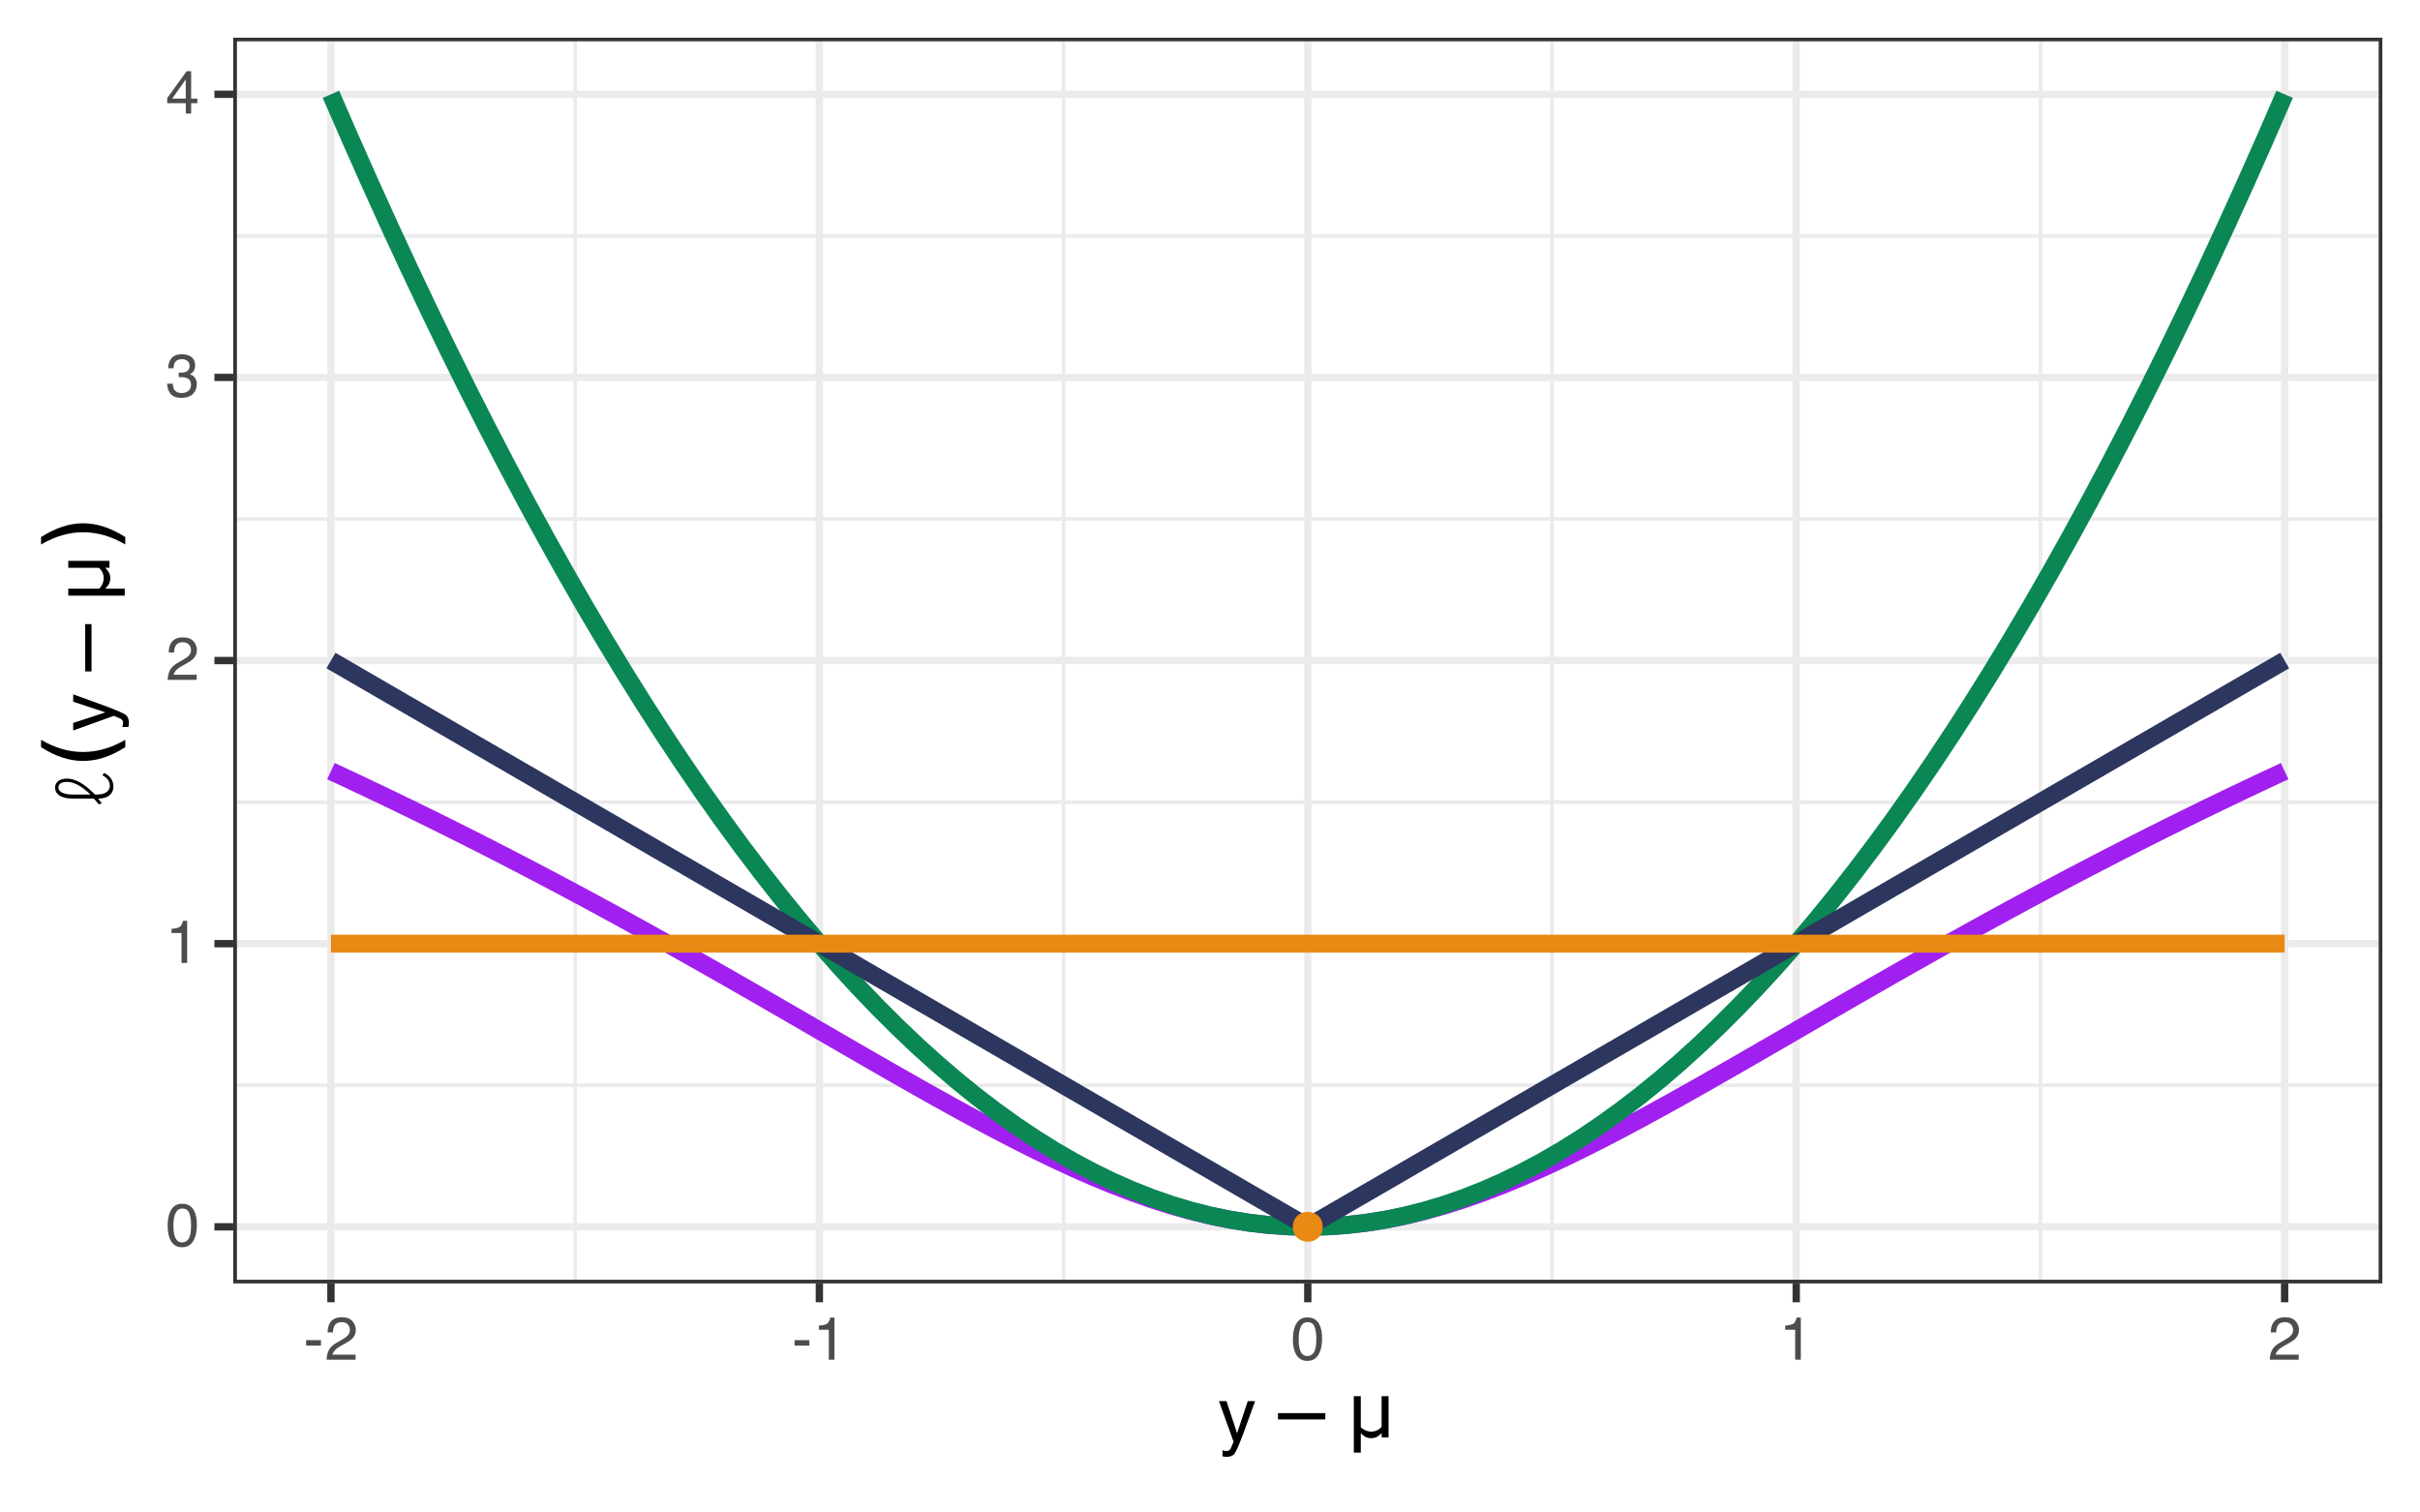 <?xml version="1.0" encoding="UTF-8"?>
<svg xmlns="http://www.w3.org/2000/svg" xmlns:xlink="http://www.w3.org/1999/xlink" width="576" height="360" viewBox="0 0 576 360">
<defs>
<g>
<g id="glyph-0-0">
<path d="M 0.469 0 L 0.469 -10.328 L 8.672 -10.328 L 8.672 0 Z M 7.375 -1.297 L 7.375 -9.047 L 1.766 -9.047 L 1.766 -1.297 Z M 7.375 -1.297 "/>
</g>
<g id="glyph-0-1">
<path d="M 3.891 -10.078 C 5.203 -10.078 6.145 -9.539 6.719 -8.469 C 7.176 -7.633 7.406 -6.492 7.406 -5.047 C 7.406 -3.68 7.195 -2.551 6.781 -1.656 C 6.195 -0.363 5.234 0.281 3.891 0.281 C 2.68 0.281 1.781 -0.242 1.188 -1.297 C 0.695 -2.172 0.453 -3.348 0.453 -4.828 C 0.453 -5.973 0.598 -6.957 0.891 -7.781 C 1.441 -9.312 2.441 -10.078 3.891 -10.078 Z M 3.891 -0.875 C 4.547 -0.875 5.066 -1.164 5.453 -1.75 C 5.836 -2.332 6.031 -3.414 6.031 -5 C 6.031 -6.145 5.891 -7.086 5.609 -7.828 C 5.328 -8.566 4.781 -8.938 3.969 -8.938 C 3.227 -8.938 2.688 -8.582 2.344 -7.875 C 2 -7.176 1.828 -6.145 1.828 -4.781 C 1.828 -3.758 1.938 -2.938 2.156 -2.312 C 2.488 -1.352 3.066 -0.875 3.891 -0.875 Z M 3.891 -0.875 "/>
</g>
<g id="glyph-0-2">
<path d="M 1.375 -7.125 L 1.375 -8.109 C 2.289 -8.191 2.926 -8.336 3.281 -8.547 C 3.645 -8.754 3.914 -9.25 4.094 -10.031 L 5.094 -10.031 L 5.094 0 L 3.75 0 L 3.75 -7.125 Z M 1.375 -7.125 "/>
</g>
<g id="glyph-0-3">
<path d="M 0.453 0 C 0.492 -0.863 0.672 -1.617 0.984 -2.266 C 1.297 -2.91 1.906 -3.492 2.812 -4.016 L 4.172 -4.797 C 4.773 -5.148 5.195 -5.453 5.438 -5.703 C 5.82 -6.086 6.016 -6.531 6.016 -7.031 C 6.016 -7.613 5.836 -8.078 5.484 -8.422 C 5.129 -8.773 4.66 -8.953 4.078 -8.953 C 3.211 -8.953 2.613 -8.625 2.281 -7.969 C 2.102 -7.613 2.004 -7.125 1.984 -6.5 L 0.703 -6.5 C 0.711 -7.375 0.875 -8.086 1.188 -8.641 C 1.727 -9.617 2.695 -10.109 4.094 -10.109 C 5.238 -10.109 6.078 -9.797 6.609 -9.172 C 7.148 -8.547 7.422 -7.852 7.422 -7.094 C 7.422 -6.281 7.133 -5.586 6.562 -5.016 C 6.238 -4.68 5.648 -4.281 4.797 -3.812 L 3.828 -3.281 C 3.367 -3.02 3.008 -2.773 2.75 -2.547 C 2.281 -2.141 1.984 -1.691 1.859 -1.203 L 7.359 -1.203 L 7.359 0 Z M 0.453 0 "/>
</g>
<g id="glyph-0-4">
<path d="M 3.75 0.281 C 2.551 0.281 1.68 -0.047 1.141 -0.703 C 0.609 -1.359 0.344 -2.156 0.344 -3.094 L 1.672 -3.094 C 1.723 -2.445 1.844 -1.973 2.031 -1.672 C 2.363 -1.141 2.957 -0.875 3.812 -0.875 C 4.477 -0.875 5.008 -1.051 5.406 -1.406 C 5.812 -1.77 6.016 -2.234 6.016 -2.797 C 6.016 -3.484 5.801 -3.961 5.375 -4.234 C 4.957 -4.516 4.367 -4.656 3.609 -4.656 C 3.523 -4.656 3.441 -4.656 3.359 -4.656 C 3.273 -4.656 3.188 -4.656 3.094 -4.656 L 3.094 -5.766 C 3.227 -5.754 3.336 -5.742 3.422 -5.734 C 3.516 -5.734 3.613 -5.734 3.719 -5.734 C 4.188 -5.734 4.57 -5.805 4.875 -5.953 C 5.414 -6.223 5.688 -6.691 5.688 -7.359 C 5.688 -7.867 5.504 -8.258 5.141 -8.531 C 4.785 -8.801 4.375 -8.938 3.906 -8.938 C 3.062 -8.938 2.477 -8.656 2.156 -8.094 C 1.977 -7.781 1.875 -7.336 1.844 -6.766 L 0.594 -6.766 C 0.594 -7.516 0.742 -8.156 1.047 -8.688 C 1.566 -9.625 2.473 -10.094 3.766 -10.094 C 4.797 -10.094 5.594 -9.863 6.156 -9.406 C 6.719 -8.945 7 -8.285 7 -7.422 C 7 -6.797 6.832 -6.289 6.5 -5.906 C 6.289 -5.664 6.023 -5.477 5.703 -5.344 C 6.234 -5.195 6.645 -4.914 6.938 -4.5 C 7.238 -4.094 7.391 -3.586 7.391 -2.984 C 7.391 -2.023 7.07 -1.238 6.438 -0.625 C 5.801 -0.02 4.906 0.281 3.75 0.281 Z M 3.75 0.281 "/>
</g>
<g id="glyph-0-5">
<path d="M 4.766 -3.562 L 4.766 -8.125 L 1.531 -3.562 Z M 4.781 0 L 4.781 -2.469 L 0.359 -2.469 L 0.359 -3.703 L 4.984 -10.094 L 6.047 -10.094 L 6.047 -3.562 L 7.531 -3.562 L 7.531 -2.469 L 6.047 -2.469 L 6.047 0 Z M 4.781 0 "/>
</g>
<g id="glyph-0-6">
<path d="M 0.594 -4.656 L 4.125 -4.656 L 4.125 -3.359 L 0.594 -3.359 Z M 0.594 -4.656 "/>
</g>
<g id="glyph-1-0">
<path d="M 0.578 0 L 0.578 -12.906 L 10.828 -12.906 L 10.828 0 Z M 9.219 -1.625 L 9.219 -11.297 L 2.203 -11.297 L 2.203 -1.625 Z M 9.219 -1.625 "/>
</g>
<g id="glyph-1-1">
<path d="M 7.047 -9.406 L 8.797 -9.406 C 8.566 -8.812 8.066 -7.438 7.297 -5.281 C 6.723 -3.664 6.242 -2.348 5.859 -1.328 C 4.941 1.078 4.297 2.539 3.922 3.062 C 3.547 3.594 2.906 3.859 2 3.859 C 1.77 3.859 1.594 3.848 1.469 3.828 C 1.352 3.816 1.207 3.785 1.031 3.734 L 1.031 2.297 C 1.312 2.367 1.508 2.414 1.625 2.438 C 1.75 2.457 1.859 2.469 1.953 2.469 C 2.254 2.469 2.473 2.414 2.609 2.312 C 2.742 2.219 2.859 2.098 2.953 1.953 C 2.984 1.91 3.086 1.672 3.266 1.234 C 3.453 0.805 3.586 0.484 3.672 0.266 L 0.188 -9.406 L 1.984 -9.406 L 4.5 -1.75 Z M 4.484 -9.641 Z M 4.484 -9.641 "/>
</g>
<g id="glyph-2-0">
<path d="M 0.891 3.188 L 0.891 -12.688 L 9.891 -12.688 L 9.891 3.188 Z M 1.906 2.188 L 8.891 2.188 L 8.891 -11.688 L 1.906 -11.688 Z M 1.906 2.188 "/>
</g>
<g id="glyph-2-1">
<path d="M 1.906 -6.391 L 13.172 -6.391 L 13.172 -4.891 L 1.906 -4.891 Z M 1.906 -6.391 "/>
</g>
<g id="glyph-3-0">
<path d="M 2.25 0 L 2.25 -13.5 L 15.75 -13.5 L 15.75 0 Z M 3.375 -1.125 L 14.625 -1.125 L 14.625 -12.375 L 3.375 -12.375 Z M 3.375 -1.125 "/>
</g>
<g id="glyph-3-1">
<path d="M 9.891 0 L 8.25 0 L 8.25 -1.031 C 7.82 -0.582 7.41 -0.266 7.016 -0.078 C 6.617 0.098 6.191 0.188 5.734 0.188 C 5.297 0.188 4.898 0.109 4.547 -0.047 C 4.191 -0.211 3.77 -0.531 3.281 -1 L 3.281 3.625 L 1.625 3.625 L 1.625 -9.812 L 3.281 -9.812 L 3.281 -2.453 C 3.469 -2.223 3.789 -1.988 4.25 -1.75 C 4.719 -1.508 5.219 -1.391 5.75 -1.391 C 6.289 -1.391 6.758 -1.488 7.156 -1.688 C 7.562 -1.883 7.922 -2.156 8.234 -2.5 L 8.234 -9.812 L 9.891 -9.812 Z M 9.891 0 "/>
</g>
<g id="glyph-4-0">
<path d="M -12.594 0 L -12.594 -9 L 0 -9 L 0 0 Z M -11.703 -7.562 L -11.703 -1.438 L -7.109 -4.5 Z M -1.703 -8.094 L -10.891 -8.094 L -6.297 -5.047 Z M -0.906 -7.562 L -5.484 -4.5 L -0.906 -1.438 Z M -1.703 -0.906 L -6.297 -3.953 L -10.891 -0.906 Z M -1.703 -0.906 "/>
</g>
<g id="glyph-4-1">
<path d="M -2.016 -8.094 C -1.305 -7.727 -0.766 -7.273 -0.391 -6.734 C -0.023 -6.191 0.156 -5.57 0.156 -4.875 C 0.156 -4.375 0.066 -3.941 -0.109 -3.578 C -0.297 -3.223 -0.547 -2.926 -0.859 -2.688 C -1.172 -2.457 -1.535 -2.285 -1.953 -2.172 C -2.367 -2.055 -2.805 -1.992 -3.266 -1.984 L -3.484 -1.984 C -3.359 -1.816 -3.219 -1.641 -3.062 -1.453 C -2.914 -1.273 -2.766 -1.098 -2.609 -0.922 L -3.266 -0.562 C -3.473 -0.812 -3.676 -1.055 -3.875 -1.297 C -4.07 -1.535 -4.281 -1.766 -4.5 -1.984 L -9.516 -1.984 C -10.336 -1.984 -11.016 -2.062 -11.547 -2.219 C -12.086 -2.375 -12.516 -2.578 -12.828 -2.828 C -13.148 -3.078 -13.379 -3.352 -13.516 -3.656 C -13.648 -3.969 -13.719 -4.281 -13.719 -4.594 C -13.719 -4.945 -13.641 -5.258 -13.484 -5.531 C -13.336 -5.801 -13.141 -6.023 -12.891 -6.203 C -12.641 -6.391 -12.344 -6.523 -12 -6.609 C -11.656 -6.691 -11.289 -6.734 -10.906 -6.734 C -10.332 -6.734 -9.766 -6.641 -9.203 -6.453 C -8.641 -6.273 -8.082 -6.02 -7.531 -5.688 C -6.977 -5.352 -6.426 -4.953 -5.875 -4.484 C -5.332 -4.023 -4.785 -3.516 -4.234 -2.953 L -3.688 -2.953 C -3.133 -2.953 -2.664 -3.008 -2.281 -3.125 C -1.895 -3.25 -1.582 -3.41 -1.344 -3.609 C -1.102 -3.805 -0.93 -4.023 -0.828 -4.266 C -0.723 -4.516 -0.672 -4.781 -0.672 -5.062 C -0.672 -5.363 -0.723 -5.641 -0.828 -5.891 C -0.93 -6.148 -1.07 -6.383 -1.25 -6.594 C -1.426 -6.801 -1.617 -6.984 -1.828 -7.141 C -2.035 -7.305 -2.242 -7.445 -2.453 -7.562 Z M -5.297 -2.953 C -5.734 -3.367 -6.18 -3.758 -6.641 -4.125 C -7.098 -4.5 -7.555 -4.816 -8.016 -5.078 C -8.484 -5.348 -8.953 -5.562 -9.422 -5.719 C -9.898 -5.875 -10.379 -5.953 -10.859 -5.953 C -11.461 -5.953 -11.957 -5.848 -12.344 -5.641 C -12.727 -5.43 -12.922 -5.078 -12.922 -4.578 C -12.922 -4.391 -12.863 -4.195 -12.75 -4 C -12.633 -3.812 -12.445 -3.641 -12.188 -3.484 C -11.938 -3.336 -11.598 -3.211 -11.172 -3.109 C -10.754 -3.004 -10.238 -2.953 -9.625 -2.953 Z M -5.297 -2.953 "/>
</g>
<g id="glyph-5-0">
<path d="M 3.984 -1.125 L -15.859 -1.125 L -15.859 -12.375 L 3.984 -12.375 Z M 2.719 -2.391 L 2.719 -11.125 L -14.594 -11.125 L -14.594 -2.391 Z M 2.719 -2.391 "/>
</g>
<g id="glyph-5-1">
<path d="M -17.078 -6.969 C -15.391 -5.988 -13.723 -5.258 -12.078 -4.781 C -10.43 -4.312 -8.758 -4.078 -7.062 -4.078 C -5.375 -4.078 -3.695 -4.316 -2.031 -4.797 C -0.375 -5.273 1.289 -6 2.969 -6.969 L 2.969 -5.219 C 1.25 -4.125 -0.441 -3.301 -2.109 -2.75 C -3.773 -2.207 -5.426 -1.938 -7.062 -1.938 C -8.695 -1.938 -10.344 -2.207 -12 -2.75 C -13.656 -3.289 -15.348 -4.113 -17.078 -5.219 Z M -17.078 -6.969 "/>
</g>
<g id="glyph-5-2">
<path d="M -17.078 -1.797 L -17.078 -3.562 C -15.348 -4.656 -13.656 -5.473 -12 -6.016 C -10.344 -6.566 -8.695 -6.844 -7.062 -6.844 C -5.426 -6.844 -3.773 -6.566 -2.109 -6.016 C -0.441 -5.473 1.25 -4.656 2.969 -3.562 L 2.969 -1.797 C 1.289 -2.773 -0.375 -3.504 -2.031 -3.984 C -3.695 -4.461 -5.375 -4.703 -7.062 -4.703 C -8.758 -4.703 -10.43 -4.461 -12.078 -3.984 C -13.723 -3.504 -15.391 -2.773 -17.078 -1.797 Z M -17.078 -1.797 "/>
</g>
<g id="glyph-6-0">
<path d="M 0 -0.578 L -12.906 -0.578 L -12.906 -10.828 L 0 -10.828 Z M -1.625 -9.219 L -11.297 -9.219 L -11.297 -2.203 L -1.625 -2.203 Z M -1.625 -9.219 "/>
</g>
<g id="glyph-6-1">
<path d="M -9.406 -7.047 L -9.406 -8.797 C -8.812 -8.566 -7.438 -8.066 -5.281 -7.297 C -3.664 -6.723 -2.348 -6.242 -1.328 -5.859 C 1.078 -4.941 2.539 -4.297 3.062 -3.922 C 3.594 -3.547 3.859 -2.906 3.859 -2 C 3.859 -1.77 3.848 -1.594 3.828 -1.469 C 3.816 -1.352 3.785 -1.207 3.734 -1.031 L 2.297 -1.031 C 2.367 -1.312 2.414 -1.508 2.438 -1.625 C 2.457 -1.75 2.469 -1.859 2.469 -1.953 C 2.469 -2.254 2.414 -2.473 2.312 -2.609 C 2.219 -2.742 2.098 -2.859 1.953 -2.953 C 1.91 -2.984 1.672 -3.086 1.234 -3.266 C 0.805 -3.453 0.484 -3.586 0.266 -3.672 L -9.406 -0.188 L -9.406 -1.984 L -1.75 -4.5 Z M -9.641 -4.484 Z M -9.641 -4.484 "/>
</g>
<g id="glyph-7-0">
<path d="M 3.188 -0.891 L -12.688 -0.891 L -12.688 -9.891 L 3.188 -9.891 Z M 2.188 -1.906 L 2.188 -8.891 L -11.688 -8.891 L -11.688 -1.906 Z M 2.188 -1.906 "/>
</g>
<g id="glyph-7-1">
<path d="M -6.391 -1.906 L -6.391 -13.172 L -4.891 -13.172 L -4.891 -1.906 Z M -6.391 -1.906 "/>
</g>
<g id="glyph-8-0">
<path d="M 0 -2.25 L -13.5 -2.25 L -13.5 -15.75 L 0 -15.75 Z M -1.125 -3.375 L -1.125 -14.625 L -12.375 -14.625 L -12.375 -3.375 Z M -1.125 -3.375 "/>
</g>
<g id="glyph-8-1">
<path d="M 0 -9.891 L 0 -8.25 L -1.031 -8.25 C -0.582 -7.82 -0.266 -7.41 -0.078 -7.016 C 0.098 -6.617 0.188 -6.191 0.188 -5.734 C 0.188 -5.297 0.109 -4.898 -0.047 -4.547 C -0.211 -4.191 -0.531 -3.77 -1 -3.281 L 3.625 -3.281 L 3.625 -1.625 L -9.812 -1.625 L -9.812 -3.281 L -2.453 -3.281 C -2.223 -3.469 -1.988 -3.789 -1.75 -4.25 C -1.508 -4.719 -1.391 -5.219 -1.391 -5.75 C -1.391 -6.289 -1.488 -6.758 -1.688 -7.156 C -1.883 -7.562 -2.156 -7.922 -2.5 -8.234 L -9.812 -8.234 L -9.812 -9.891 Z M 0 -9.891 "/>
</g>
</g>
<clipPath id="clip-0">
<path clip-rule="nonzero" d="M 55.52 8.965 L 567.035 8.965 L 567.035 305.48 L 55.52 305.48 Z M 55.52 8.965 "/>
</clipPath>
<clipPath id="clip-1">
<path clip-rule="nonzero" d="M 55.52 257 L 567.035 257 L 567.035 259 L 55.52 259 Z M 55.52 257 "/>
</clipPath>
<clipPath id="clip-2">
<path clip-rule="nonzero" d="M 55.52 190 L 567.035 190 L 567.035 192 L 55.52 192 Z M 55.52 190 "/>
</clipPath>
<clipPath id="clip-3">
<path clip-rule="nonzero" d="M 55.52 123 L 567.035 123 L 567.035 124 L 55.52 124 Z M 55.52 123 "/>
</clipPath>
<clipPath id="clip-4">
<path clip-rule="nonzero" d="M 55.52 55 L 567.035 55 L 567.035 57 L 55.52 57 Z M 55.52 55 "/>
</clipPath>
<clipPath id="clip-5">
<path clip-rule="nonzero" d="M 136 8.965 L 138 8.965 L 138 305.48 L 136 305.48 Z M 136 8.965 "/>
</clipPath>
<clipPath id="clip-6">
<path clip-rule="nonzero" d="M 252 8.965 L 254 8.965 L 254 305.48 L 252 305.48 Z M 252 8.965 "/>
</clipPath>
<clipPath id="clip-7">
<path clip-rule="nonzero" d="M 368 8.965 L 370 8.965 L 370 305.48 L 368 305.48 Z M 368 8.965 "/>
</clipPath>
<clipPath id="clip-8">
<path clip-rule="nonzero" d="M 485 8.965 L 487 8.965 L 487 305.48 L 485 305.48 Z M 485 8.965 "/>
</clipPath>
<clipPath id="clip-9">
<path clip-rule="nonzero" d="M 55.52 291 L 567.035 291 L 567.035 293 L 55.52 293 Z M 55.52 291 "/>
</clipPath>
<clipPath id="clip-10">
<path clip-rule="nonzero" d="M 55.52 223 L 567.035 223 L 567.035 226 L 55.52 226 Z M 55.52 223 "/>
</clipPath>
<clipPath id="clip-11">
<path clip-rule="nonzero" d="M 55.52 156 L 567.035 156 L 567.035 159 L 55.52 159 Z M 55.52 156 "/>
</clipPath>
<clipPath id="clip-12">
<path clip-rule="nonzero" d="M 55.52 88 L 567.035 88 L 567.035 91 L 55.52 91 Z M 55.52 88 "/>
</clipPath>
<clipPath id="clip-13">
<path clip-rule="nonzero" d="M 55.52 21 L 567.035 21 L 567.035 24 L 55.52 24 Z M 55.52 21 "/>
</clipPath>
<clipPath id="clip-14">
<path clip-rule="nonzero" d="M 77 8.965 L 80 8.965 L 80 305.48 L 77 305.48 Z M 77 8.965 "/>
</clipPath>
<clipPath id="clip-15">
<path clip-rule="nonzero" d="M 194 8.965 L 196 8.965 L 196 305.48 L 194 305.48 Z M 194 8.965 "/>
</clipPath>
<clipPath id="clip-16">
<path clip-rule="nonzero" d="M 310 8.965 L 313 8.965 L 313 305.48 L 310 305.48 Z M 310 8.965 "/>
</clipPath>
<clipPath id="clip-17">
<path clip-rule="nonzero" d="M 426 8.965 L 429 8.965 L 429 305.48 L 426 305.48 Z M 426 8.965 "/>
</clipPath>
<clipPath id="clip-18">
<path clip-rule="nonzero" d="M 542 8.965 L 545 8.965 L 545 305.48 L 542 305.48 Z M 542 8.965 "/>
</clipPath>
<clipPath id="clip-19">
<path clip-rule="nonzero" d="M 55.52 8.965 L 567.035 8.965 L 567.035 305.48 L 55.52 305.48 Z M 55.52 8.965 "/>
</clipPath>
</defs>
<rect x="-57.6" y="-36" width="691.2" height="432" fill="rgb(100%, 100%, 100%)" fill-opacity="1"/>
<rect x="-57.6" y="-36" width="691.2" height="432" fill="rgb(100%, 100%, 100%)" fill-opacity="1"/>
<path fill="none" stroke-width="1.746" stroke-linecap="round" stroke-linejoin="round" stroke="rgb(100%, 100%, 100%)" stroke-opacity="1" stroke-miterlimit="10" d="M 0 360 L 576 360 L 576 0 L 0 0 Z M 0 360 "/>
<g clip-path="url(#clip-0)">
<path fill-rule="nonzero" fill="rgb(100%, 100%, 100%)" fill-opacity="1" d="M 55.52 305.48 L 567.035 305.48 L 567.035 8.965 L 55.52 8.965 Z M 55.52 305.48 "/>
</g>
<g clip-path="url(#clip-1)">
<path fill="none" stroke-width="0.873" stroke-linecap="butt" stroke-linejoin="round" stroke="rgb(92.157%, 92.157%, 92.157%)" stroke-opacity="1" stroke-miterlimit="10" d="M 55.52 258.309 L 567.035 258.309 "/>
</g>
<g clip-path="url(#clip-2)">
<path fill="none" stroke-width="0.873" stroke-linecap="butt" stroke-linejoin="round" stroke="rgb(92.157%, 92.157%, 92.157%)" stroke-opacity="1" stroke-miterlimit="10" d="M 55.52 190.918 L 567.035 190.918 "/>
</g>
<g clip-path="url(#clip-3)">
<path fill="none" stroke-width="0.873" stroke-linecap="butt" stroke-linejoin="round" stroke="rgb(92.157%, 92.157%, 92.157%)" stroke-opacity="1" stroke-miterlimit="10" d="M 55.52 123.527 L 567.035 123.527 "/>
</g>
<g clip-path="url(#clip-4)">
<path fill="none" stroke-width="0.873" stroke-linecap="butt" stroke-linejoin="round" stroke="rgb(92.157%, 92.157%, 92.157%)" stroke-opacity="1" stroke-miterlimit="10" d="M 55.52 56.141 L 567.035 56.141 "/>
</g>
<g clip-path="url(#clip-5)">
<path fill="none" stroke-width="0.873" stroke-linecap="butt" stroke-linejoin="round" stroke="rgb(92.157%, 92.157%, 92.157%)" stroke-opacity="1" stroke-miterlimit="10" d="M 136.898 305.48 L 136.898 8.965 "/>
</g>
<g clip-path="url(#clip-6)">
<path fill="none" stroke-width="0.873" stroke-linecap="butt" stroke-linejoin="round" stroke="rgb(92.157%, 92.157%, 92.157%)" stroke-opacity="1" stroke-miterlimit="10" d="M 253.148 305.48 L 253.148 8.965 "/>
</g>
<g clip-path="url(#clip-7)">
<path fill="none" stroke-width="0.873" stroke-linecap="butt" stroke-linejoin="round" stroke="rgb(92.157%, 92.157%, 92.157%)" stroke-opacity="1" stroke-miterlimit="10" d="M 369.402 305.48 L 369.402 8.965 "/>
</g>
<g clip-path="url(#clip-8)">
<path fill="none" stroke-width="0.873" stroke-linecap="butt" stroke-linejoin="round" stroke="rgb(92.157%, 92.157%, 92.157%)" stroke-opacity="1" stroke-miterlimit="10" d="M 485.656 305.48 L 485.656 8.965 "/>
</g>
<g clip-path="url(#clip-9)">
<path fill="none" stroke-width="1.746" stroke-linecap="butt" stroke-linejoin="round" stroke="rgb(92.157%, 92.157%, 92.157%)" stroke-opacity="1" stroke-miterlimit="10" d="M 55.52 292.004 L 567.035 292.004 "/>
</g>
<g clip-path="url(#clip-10)">
<path fill="none" stroke-width="1.746" stroke-linecap="butt" stroke-linejoin="round" stroke="rgb(92.157%, 92.157%, 92.157%)" stroke-opacity="1" stroke-miterlimit="10" d="M 55.52 224.613 L 567.035 224.613 "/>
</g>
<g clip-path="url(#clip-11)">
<path fill="none" stroke-width="1.746" stroke-linecap="butt" stroke-linejoin="round" stroke="rgb(92.157%, 92.157%, 92.157%)" stroke-opacity="1" stroke-miterlimit="10" d="M 55.52 157.223 L 567.035 157.223 "/>
</g>
<g clip-path="url(#clip-12)">
<path fill="none" stroke-width="1.746" stroke-linecap="butt" stroke-linejoin="round" stroke="rgb(92.157%, 92.157%, 92.157%)" stroke-opacity="1" stroke-miterlimit="10" d="M 55.52 89.832 L 567.035 89.832 "/>
</g>
<g clip-path="url(#clip-13)">
<path fill="none" stroke-width="1.746" stroke-linecap="butt" stroke-linejoin="round" stroke="rgb(92.157%, 92.157%, 92.157%)" stroke-opacity="1" stroke-miterlimit="10" d="M 55.52 22.445 L 567.035 22.445 "/>
</g>
<g clip-path="url(#clip-14)">
<path fill="none" stroke-width="1.746" stroke-linecap="butt" stroke-linejoin="round" stroke="rgb(92.157%, 92.157%, 92.157%)" stroke-opacity="1" stroke-miterlimit="10" d="M 78.77 305.48 L 78.77 8.965 "/>
</g>
<g clip-path="url(#clip-15)">
<path fill="none" stroke-width="1.746" stroke-linecap="butt" stroke-linejoin="round" stroke="rgb(92.157%, 92.157%, 92.157%)" stroke-opacity="1" stroke-miterlimit="10" d="M 195.023 305.48 L 195.023 8.965 "/>
</g>
<g clip-path="url(#clip-16)">
<path fill="none" stroke-width="1.746" stroke-linecap="butt" stroke-linejoin="round" stroke="rgb(92.157%, 92.157%, 92.157%)" stroke-opacity="1" stroke-miterlimit="10" d="M 311.277 305.48 L 311.277 8.965 "/>
</g>
<g clip-path="url(#clip-17)">
<path fill="none" stroke-width="1.746" stroke-linecap="butt" stroke-linejoin="round" stroke="rgb(92.157%, 92.157%, 92.157%)" stroke-opacity="1" stroke-miterlimit="10" d="M 427.531 305.48 L 427.531 8.965 "/>
</g>
<g clip-path="url(#clip-18)">
<path fill="none" stroke-width="1.746" stroke-linecap="butt" stroke-linejoin="round" stroke="rgb(92.157%, 92.157%, 92.157%)" stroke-opacity="1" stroke-miterlimit="10" d="M 543.781 305.48 L 543.781 8.965 "/>
</g>
<path fill="none" stroke-width="4.268" stroke-linecap="butt" stroke-linejoin="round" stroke="rgb(62.745%, 12.549%, 94.118%)" stroke-opacity="1" stroke-miterlimit="10" d="M 78.77 183.543 L 83.422 185.711 L 88.07 187.91 L 92.719 190.129 L 97.371 192.379 L 102.02 194.652 L 106.672 196.957 L 111.32 199.285 L 115.973 201.641 L 120.621 204.023 L 125.27 206.434 L 129.922 208.871 L 134.57 211.332 L 139.223 213.82 L 143.871 216.336 L 148.523 218.871 L 153.172 221.434 L 157.82 224.02 L 162.473 226.625 L 167.121 229.25 L 171.773 231.891 L 176.422 234.551 L 181.074 237.223 L 185.723 239.906 L 190.375 242.598 L 199.672 247.988 L 204.324 250.676 L 208.973 253.355 L 213.625 256.023 L 218.273 258.664 L 222.926 261.281 L 227.574 263.855 L 232.223 266.391 L 236.875 268.867 L 241.523 271.281 L 246.176 273.621 L 250.824 275.875 L 255.477 278.031 L 260.125 280.078 L 264.773 282 L 269.426 283.789 L 274.074 285.434 L 278.727 286.918 L 283.375 288.23 L 288.027 289.359 L 292.676 290.301 L 297.324 291.039 L 301.977 291.574 L 306.625 291.895 L 311.277 292.004 L 315.926 291.895 L 320.578 291.574 L 325.227 291.039 L 329.879 290.301 L 334.527 289.359 L 339.176 288.23 L 343.828 286.918 L 348.477 285.434 L 353.129 283.789 L 357.777 282 L 362.43 280.078 L 367.078 278.031 L 371.727 275.875 L 376.379 273.621 L 381.027 271.281 L 385.68 268.867 L 390.328 266.391 L 394.98 263.855 L 399.629 261.281 L 404.277 258.664 L 408.93 256.023 L 413.578 253.355 L 418.23 250.676 L 422.879 247.988 L 427.531 245.293 L 432.18 242.598 L 436.828 239.906 L 441.48 237.223 L 446.129 234.551 L 450.781 231.891 L 455.43 229.25 L 460.082 226.625 L 464.73 224.02 L 469.383 221.434 L 474.031 218.871 L 478.68 216.336 L 483.332 213.82 L 487.98 211.332 L 492.633 208.871 L 497.281 206.434 L 501.934 204.023 L 506.582 201.641 L 511.23 199.285 L 515.883 196.957 L 520.531 194.652 L 525.184 192.379 L 529.832 190.129 L 534.484 187.91 L 539.133 185.711 L 543.781 183.543 "/>
<path fill="none" stroke-width="4.268" stroke-linecap="butt" stroke-linejoin="round" stroke="rgb(3.922%, 52.941%, 32.941%)" stroke-opacity="1" stroke-miterlimit="10" d="M 78.77 22.445 L 83.422 33.117 L 88.07 43.578 L 92.719 53.82 L 97.371 63.848 L 102.02 73.66 L 106.672 83.258 L 111.32 92.637 L 115.973 101.801 L 120.621 110.75 L 125.27 119.484 L 129.922 128.004 L 134.57 136.305 L 139.223 144.391 L 143.871 152.262 L 148.523 159.918 L 153.172 167.359 L 157.82 174.582 L 162.473 181.59 L 167.121 188.383 L 171.773 194.961 L 176.422 201.324 L 181.074 207.469 L 185.723 213.398 L 190.375 219.113 L 195.023 224.613 L 199.672 229.898 L 204.324 234.965 L 208.973 239.816 L 213.625 244.453 L 218.273 248.875 L 222.926 253.078 L 227.574 257.066 L 232.223 260.844 L 236.875 264.398 L 241.523 267.742 L 246.176 270.871 L 250.824 273.781 L 255.477 276.477 L 260.125 278.957 L 264.773 281.219 L 269.426 283.27 L 274.074 285.102 L 278.727 286.719 L 283.375 288.121 L 288.027 289.309 L 292.676 290.277 L 297.324 291.031 L 301.977 291.57 L 306.625 291.895 L 311.277 292.004 L 315.926 291.895 L 320.578 291.57 L 325.227 291.031 L 329.879 290.277 L 334.527 289.309 L 339.176 288.121 L 343.828 286.719 L 348.477 285.102 L 353.129 283.27 L 357.777 281.219 L 362.43 278.957 L 367.078 276.477 L 371.727 273.781 L 376.379 270.871 L 381.027 267.742 L 385.68 264.398 L 390.328 260.844 L 394.98 257.066 L 399.629 253.078 L 404.277 248.875 L 408.93 244.453 L 413.578 239.816 L 418.23 234.965 L 422.879 229.898 L 427.531 224.613 L 432.18 219.113 L 436.828 213.398 L 441.48 207.469 L 446.129 201.324 L 450.781 194.961 L 455.43 188.383 L 460.082 181.59 L 464.73 174.582 L 469.383 167.359 L 474.031 159.918 L 478.68 152.262 L 483.332 144.391 L 487.98 136.305 L 492.633 128.004 L 497.281 119.484 L 501.934 110.75 L 506.582 101.801 L 511.23 92.637 L 515.883 83.258 L 520.531 73.66 L 525.184 63.848 L 529.832 53.82 L 534.484 43.578 L 539.133 33.117 L 543.781 22.445 "/>
<path fill="none" stroke-width="4.268" stroke-linecap="butt" stroke-linejoin="round" stroke="rgb(17.255%, 21.176%, 36.863%)" stroke-opacity="1" stroke-miterlimit="10" d="M 78.77 157.223 L 83.422 159.918 L 92.719 165.309 L 97.371 168.008 L 102.02 170.703 L 106.672 173.398 L 111.32 176.094 L 115.973 178.789 L 125.27 184.18 L 129.922 186.875 L 134.57 189.57 L 139.223 192.266 L 143.871 194.961 L 148.523 197.656 L 157.82 203.047 L 162.473 205.742 L 167.121 208.441 L 171.773 211.137 L 176.422 213.832 L 181.074 216.527 L 185.723 219.223 L 190.375 221.918 L 199.672 227.309 L 204.324 230.004 L 208.973 232.699 L 213.625 235.395 L 218.273 238.09 L 222.926 240.785 L 227.574 243.48 L 232.223 246.18 L 236.875 248.875 L 241.523 251.57 L 246.176 254.266 L 250.824 256.961 L 255.477 259.656 L 264.773 265.047 L 269.426 267.742 L 274.074 270.438 L 278.727 273.133 L 283.375 275.828 L 288.027 278.523 L 292.676 281.219 L 297.324 283.918 L 301.977 286.613 L 306.625 289.309 L 311.277 292.004 L 315.926 289.309 L 320.578 286.613 L 325.227 283.918 L 329.879 281.219 L 339.176 275.828 L 343.828 273.133 L 348.477 270.438 L 353.129 267.742 L 357.777 265.047 L 362.43 262.352 L 371.727 256.961 L 376.379 254.266 L 381.027 251.57 L 385.68 248.875 L 390.328 246.18 L 394.98 243.48 L 404.277 238.09 L 408.93 235.395 L 413.578 232.699 L 418.23 230.004 L 422.879 227.309 L 427.531 224.613 L 436.828 219.223 L 441.48 216.527 L 446.129 213.832 L 450.781 211.137 L 455.43 208.441 L 460.082 205.742 L 464.73 203.047 L 469.383 200.352 L 478.68 194.961 L 483.332 192.266 L 487.98 189.57 L 492.633 186.875 L 497.281 184.18 L 501.934 181.484 L 511.23 176.094 L 515.883 173.398 L 520.531 170.703 L 525.184 168.008 L 529.832 165.309 L 534.484 162.613 L 543.781 157.223 "/>
<path fill="none" stroke-width="4.268" stroke-linecap="butt" stroke-linejoin="round" stroke="rgb(91.373%, 54.118%, 8.235%)" stroke-opacity="1" stroke-miterlimit="10" d="M 78.77 224.613 L 543.781 224.613 "/>
<path fill-rule="nonzero" fill="rgb(91.373%, 54.118%, 8.235%)" fill-opacity="1" d="M 314.832 292.004 C 314.832 296.742 307.723 296.742 307.723 292.004 C 307.723 287.262 314.832 287.262 314.832 292.004 "/>
<g clip-path="url(#clip-19)">
<path fill="none" stroke-width="1.746" stroke-linecap="round" stroke-linejoin="round" stroke="rgb(20%, 20%, 20%)" stroke-opacity="1" stroke-miterlimit="10" d="M 55.52 305.48 L 567.035 305.48 L 567.035 8.965 L 55.52 8.965 Z M 55.52 305.48 "/>
</g>
<g fill="rgb(30.196%, 30.196%, 30.196%)" fill-opacity="1">
<use xlink:href="#glyph-0-1" x="39.449" y="296.592"/>
</g>
<g fill="rgb(30.196%, 30.196%, 30.196%)" fill-opacity="1">
<use xlink:href="#glyph-0-2" x="39.449" y="229.201"/>
</g>
<g fill="rgb(30.196%, 30.196%, 30.196%)" fill-opacity="1">
<use xlink:href="#glyph-0-3" x="39.449" y="161.811"/>
</g>
<g fill="rgb(30.196%, 30.196%, 30.196%)" fill-opacity="1">
<use xlink:href="#glyph-0-4" x="39.449" y="94.42"/>
</g>
<g fill="rgb(30.196%, 30.196%, 30.196%)" fill-opacity="1">
<use xlink:href="#glyph-0-5" x="39.449" y="27.033"/>
</g>
<path fill="none" stroke-width="1.746" stroke-linecap="butt" stroke-linejoin="round" stroke="rgb(20%, 20%, 20%)" stroke-opacity="1" stroke-miterlimit="10" d="M 51.035 292.004 L 55.52 292.004 "/>
<path fill="none" stroke-width="1.746" stroke-linecap="butt" stroke-linejoin="round" stroke="rgb(20%, 20%, 20%)" stroke-opacity="1" stroke-miterlimit="10" d="M 51.035 224.613 L 55.52 224.613 "/>
<path fill="none" stroke-width="1.746" stroke-linecap="butt" stroke-linejoin="round" stroke="rgb(20%, 20%, 20%)" stroke-opacity="1" stroke-miterlimit="10" d="M 51.035 157.223 L 55.52 157.223 "/>
<path fill="none" stroke-width="1.746" stroke-linecap="butt" stroke-linejoin="round" stroke="rgb(20%, 20%, 20%)" stroke-opacity="1" stroke-miterlimit="10" d="M 51.035 89.832 L 55.52 89.832 "/>
<path fill="none" stroke-width="1.746" stroke-linecap="butt" stroke-linejoin="round" stroke="rgb(20%, 20%, 20%)" stroke-opacity="1" stroke-miterlimit="10" d="M 51.035 22.445 L 55.52 22.445 "/>
<path fill="none" stroke-width="1.746" stroke-linecap="butt" stroke-linejoin="round" stroke="rgb(20%, 20%, 20%)" stroke-opacity="1" stroke-miterlimit="10" d="M 78.77 309.965 L 78.77 305.48 "/>
<path fill="none" stroke-width="1.746" stroke-linecap="butt" stroke-linejoin="round" stroke="rgb(20%, 20%, 20%)" stroke-opacity="1" stroke-miterlimit="10" d="M 195.023 309.965 L 195.023 305.48 "/>
<path fill="none" stroke-width="1.746" stroke-linecap="butt" stroke-linejoin="round" stroke="rgb(20%, 20%, 20%)" stroke-opacity="1" stroke-miterlimit="10" d="M 311.277 309.965 L 311.277 305.48 "/>
<path fill="none" stroke-width="1.746" stroke-linecap="butt" stroke-linejoin="round" stroke="rgb(20%, 20%, 20%)" stroke-opacity="1" stroke-miterlimit="10" d="M 427.531 309.965 L 427.531 305.48 "/>
<path fill="none" stroke-width="1.746" stroke-linecap="butt" stroke-linejoin="round" stroke="rgb(20%, 20%, 20%)" stroke-opacity="1" stroke-miterlimit="10" d="M 543.781 309.965 L 543.781 305.48 "/>
<g fill="rgb(30.196%, 30.196%, 30.196%)" fill-opacity="1">
<use xlink:href="#glyph-0-6" x="72.27" y="323.639"/>
<use xlink:href="#glyph-0-3" x="77.27" y="323.639"/>
</g>
<g fill="rgb(30.196%, 30.196%, 30.196%)" fill-opacity="1">
<use xlink:href="#glyph-0-6" x="188.523" y="323.639"/>
<use xlink:href="#glyph-0-2" x="193.523" y="323.639"/>
</g>
<g fill="rgb(30.196%, 30.196%, 30.196%)" fill-opacity="1">
<use xlink:href="#glyph-0-1" x="307.277" y="323.639"/>
</g>
<g fill="rgb(30.196%, 30.196%, 30.196%)" fill-opacity="1">
<use xlink:href="#glyph-0-2" x="423.531" y="323.639"/>
</g>
<g fill="rgb(30.196%, 30.196%, 30.196%)" fill-opacity="1">
<use xlink:href="#glyph-0-3" x="539.781" y="323.639"/>
</g>
<g fill="rgb(0%, 0%, 0%)" fill-opacity="1">
<use xlink:href="#glyph-1-1" x="289.941" y="342.896"/>
</g>
<g fill="rgb(0%, 0%, 0%)" fill-opacity="1">
<use xlink:href="#glyph-2-1" x="302.277" y="342.743"/>
</g>
<g fill="rgb(0%, 0%, 0%)" fill-opacity="1">
<use xlink:href="#glyph-3-1" x="320.609" y="342.132"/>
</g>
<g fill="rgb(0%, 0%, 0%)" fill-opacity="1">
<use xlink:href="#glyph-4-1" x="26.825" y="192.059"/>
</g>
<g fill="rgb(0%, 0%, 0%)" fill-opacity="1">
<use xlink:href="#glyph-5-1" x="26.85" y="183.059"/>
</g>
<g fill="rgb(0%, 0%, 0%)" fill-opacity="1">
<use xlink:href="#glyph-6-1" x="26.825" y="174.059"/>
</g>
<g fill="rgb(0%, 0%, 0%)" fill-opacity="1">
<use xlink:href="#glyph-7-1" x="26.673" y="161.723"/>
</g>
<g fill="rgb(0%, 0%, 0%)" fill-opacity="1">
<use xlink:href="#glyph-8-1" x="26.062" y="143.391"/>
</g>
<g fill="rgb(0%, 0%, 0%)" fill-opacity="1">
<use xlink:href="#glyph-5-2" x="26.85" y="131.391"/>
</g>
</svg>
